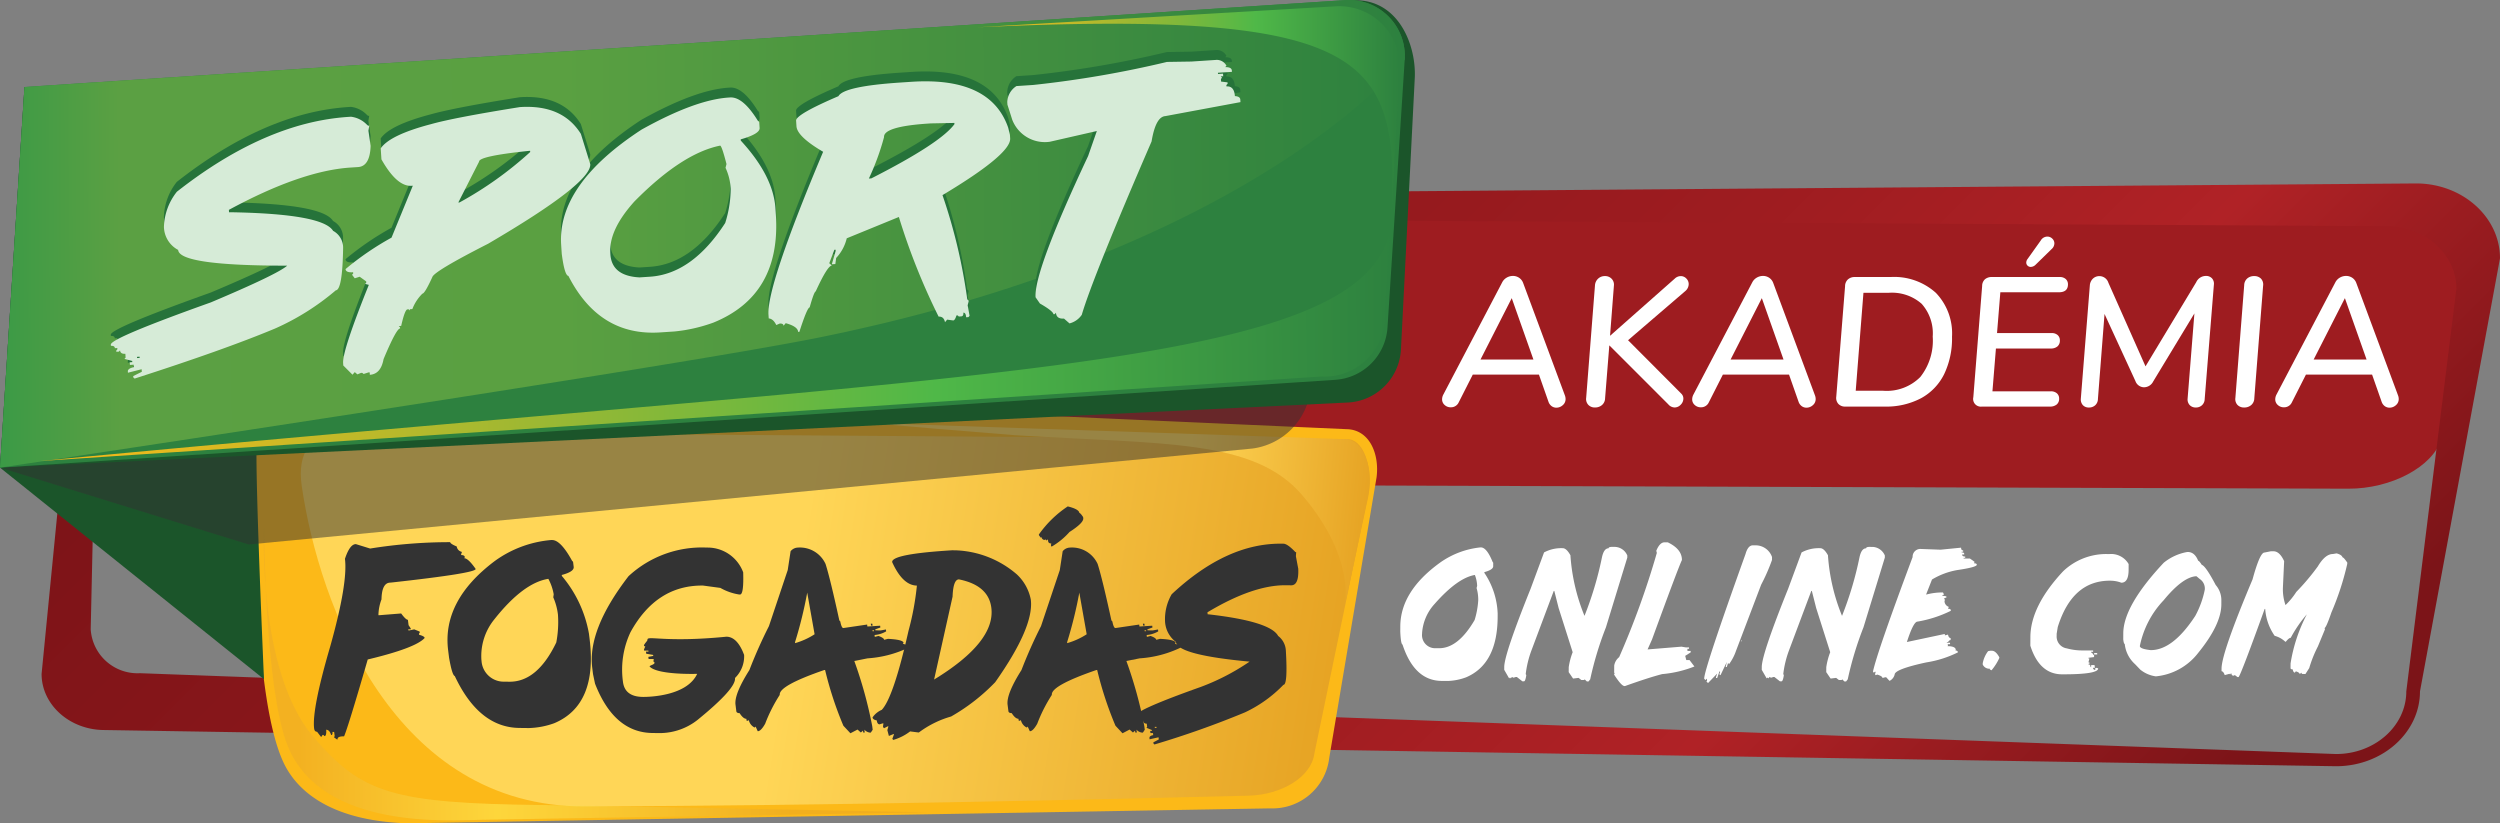 <svg xmlns="http://www.w3.org/2000/svg" xmlns:xlink="http://www.w3.org/1999/xlink" viewBox="0 0 221.418 72.919"><rect x="0" y="0" width="221.418" height="72.919" fill="#808080" stroke="none"/><defs><linearGradient id="af721334-b482-4614-91b4-a42893d2d92f" x1="48.876" y1="-22.711" x2="174.837" y2="103.251" gradientUnits="userSpaceOnUse"><stop offset="0" stop-color="#771216"/><stop offset="0.587" stop-color="#9e1c20"/><stop offset="0.754" stop-color="#b02226"/><stop offset="0.951" stop-color="#7c1418"/></linearGradient><linearGradient id="b2ac9fcb-57a3-469b-acd9-fc475ec13503" x1="66.203" y1="145.125" x2="161.065" y2="145.125" gradientTransform="matrix(0.996, 0.031, -0.159, 1, -18.067, -93.876)" gradientUnits="userSpaceOnUse"><stop offset="0.477" stop-color="#ffd657"/><stop offset="1" stop-color="#e6a323"/></linearGradient><linearGradient id="bf1ccdc0-fbb0-4cfd-88ad-84fcf1b74011" x1="123.073" y1="-45.416" x2="167.457" y2="-45.416" gradientTransform="matrix(1.004, -0.033, -0.095, 0.999, -51.238, 95.835)" gradientUnits="userSpaceOnUse"><stop offset="0.634" stop-color="#ffd657"/><stop offset="1" stop-color="#e6a323"/></linearGradient><linearGradient id="e4d82423-1c43-49a3-b816-88d1f326f332" x1="23.363" y1="59.71" x2="82.233" y2="59.71" gradientUnits="userSpaceOnUse"><stop offset="0.048" stop-color="#eaa929"/><stop offset="0.351" stop-color="#fff45f"/><stop offset="0.79" stop-color="#e8a725"/><stop offset="1" stop-color="#e6a323"/></linearGradient><linearGradient id="eebb9e54-e0b7-4ed8-9307-057b316af5eb" x1="6.303" y1="133.744" x2="130.9" y2="133.744" gradientTransform="translate(-7.043 -112.718) rotate(-0.275)" gradientUnits="userSpaceOnUse"><stop offset="0" stop-color="#3b9a46"/><stop offset="0.086" stop-color="#5ba043"/><stop offset="0.401" stop-color="#5aa041"/><stop offset="1" stop-color="#2d813f"/></linearGradient><linearGradient id="ee4f1298-757b-4a22-a6ea-da972ba2c5b6" x1="93.02" y1="123.864" x2="130.429" y2="123.864" gradientTransform="translate(-7.043 -112.718) rotate(-0.275)" gradientUnits="userSpaceOnUse"><stop offset="0" stop-color="#fcb918"/><stop offset="0.661" stop-color="#4fb848"/><stop offset="1" stop-color="#2d813f"/></linearGradient><linearGradient id="f0312758-8d89-4899-a364-2f078a5a8174" x1="9.835" y1="-539.461" x2="129.719" y2="-539.461" gradientTransform="matrix(1, -0.005, -0.005, -1, -8.948, -509.709)" xlink:href="#ee4f1298-757b-4a22-a6ea-da972ba2c5b6"/></defs><g id="a70f8749-cf03-4e25-94f3-b77093a8a8ca" data-name="Layer 2"><g id="e34e0d53-99e4-4e18-b1c4-eb2d52e08cc3" data-name="Layer 2"><path d="M131.106,48.483h.055q.516.001,1.037,1.286l.052.07-.001.316q-.002.302-.784.518v.063a6.87,6.87,0,0,1,1.179,3.601l-.001.322q-.024,4.152-2.798,5.33a5.086,5.086,0,0,1-1.567.32l-.576-.002q-2.433-.006-3.485-3.221c-.101-.029-.168-.415-.2-1.158l.003-.456q.018-3.114,3.527-5.645A7.496,7.496,0,0,1,131.106,48.483Zm-5.156,7.577-.001.064a1.161,1.161,0,0,0,1.09,1.286l.418.001q1.687.005,3.146-2.497a7.441,7.441,0,0,0,.32-1.739,3.629,3.629,0,0,0-.147-1.094l.051-.19a2.977,2.977,0,0,0-.201-.968q-1.539.261-3.566,2.565A4.241,4.241,0,0,0,125.95,56.059Z" fill="#fff"/><path d="M142.712,48.436l.342.001a1.235,1.235,0,0,1,1.071.761l-.001.19-1.891,6.174a29.797,29.797,0,0,0-1.394,4.605l-.148.19-.147-.001-.195-.19-.048.062h-.245l-.244-.19-.489.061-.388-.569.003-.443a6.143,6.143,0,0,1,.349-1.324l-1.243-3.909-.384-1.517h-.048l-1.984,5.291a9.019,9.019,0,0,0-.5,2.082l.047.063v.063c-.055.337-.121.506-.197.506L134.832,60.341l-.486-.38-.097-.001-.197.063-.145-.064-.1.126-.048-.063h-.049l-.049.063-.436-.759.001-.253q.006-1.136,2.336-6.93l1.19-3.216a3.222,3.222,0,0,1,1.658-.375c.221,0,.449.212.682.633v.063a17.22,17.22,0,0,0,1.242,5.298,30.52,30.52,0,0,0,1.543-5.165c.115-.547.31-.82.59-.82C142.468,48.488,142.549,48.446,142.712,48.436Z" fill="#fff"/><path d="M147.423,48.032l.288.001q1.257.6,1.253,1.567-.33.686-2.651,7.042l-.392.876,3-.245.385.064.288.001-.001.126h-.141v.189h.288l-.001.127-.484.308.095.371.288.001.432.569a10.087,10.087,0,0,1-2.856.674q-1.207.313-3.29,1.058h-.049q-.266,0-.913-1.005v-.063l.049-.056-.048-.063.003-.624a1.2,1.2,0,0,1,.438-.749,73.84,73.84,0,0,0,3.337-9.229l-.048-.19C146.897,48.281,147.142,48.032,147.423,48.032Z" fill="#fff"/><path d="M155.249,48.298l.298.001A1.536,1.536,0,0,1,156.943,49.334l-.001.259a16.489,16.489,0,0,1-.962,2.194l-2.232,5.872a4.389,4.389,0,0,1-.609,1.162l-.049-.07h-.048l-.105.323-.097-.001.1-.448-.554,1.162h-.049l-.049-.063.001-.07.049-.063v-.126h-.049l-.203.581h-.104v-.07l.107-.323-.81.84-.145-.127.049-.07.001-.19-.153.127-.096-.127q.004-.848,3.661-11.038C154.74,48.555,154.959,48.298,155.249,48.298Zm-1.007,8.4-.001.106.044.001.001-.106Z" fill="#fff"/><path d="M165.522,48.437l.342.001a1.234,1.234,0,0,1,1.071.76l-.001.19-1.891,6.174a29.768,29.768,0,0,0-1.394,4.605l-.148.189h-.147l-.195-.191-.048.063-.245-.001-.244-.189-.489.061-.388-.569.003-.443a6.13,6.13,0,0,1,.349-1.324l-1.243-3.91-.384-1.516h-.048l-1.984,5.291a9.019,9.019,0,0,0-.5,2.082l.047.063v.063c-.055.337-.121.506-.197.505h-.147L157.156,59.961h-.097l-.197.063-.145-.064-.1.126-.048-.063H156.519l-.049.062L156.034,59.327l.001-.253q.006-1.136,2.336-6.93l1.19-3.217a3.24,3.24,0,0,1,1.658-.375c.221.001.449.213.682.633v.063a17.224,17.224,0,0,0,1.242,5.299,30.52,30.52,0,0,0,1.543-5.165c.115-.547.31-.82.59-.82C165.278,48.487,165.359,48.446,165.522,48.437Z" fill="#fff"/><path d="M173.689,48.505c-.001.159.06.239.184.239l-.001.119h-.141v.063c.156,0,.233.04.233.119l-.001.063h-.184c0,.122.092.182.276.183l-.001.119-.141-.001V49.467l.56.002.422.302-.051.063v.056c.156,0,.235.043.235.127q-.002.218-1.73.472a6.455,6.455,0,0,0-2.237.837l-.522,1.324h.048a5.497,5.497,0,0,1,1.446-.178l.092.182-.141.063-.001.056c.249,0,.374.041.374.12l-.235.126v.056h.092l-.045.182a.55.55,0,0,0,.366.485v.056l-.043.063V53.917c.156.001.232.043.232.127v.056a10.699,10.699,0,0,1-2.944.954q-.364-.001-.943,1.807l3.359-.714v.119h.049l.233-.062q.058.302.232.303l-.001.182c-.076,0-.155.06-.233.182h-.099l-.001.056.283.001v.127l-.233-.001.049.056-.001.063-.049.056q.69.001.742.303l-.043.063c.155.028.232.089.232.183a9.629,9.629,0,0,1-2.802.89q-2.8.604-2.802,1.081a.856.856,0,0,1-.421.539h-.049l-.275-.302h-.097l-.235.062c.001-.103-.153-.205-.46-.303l-.143.056-.048-.056v-.063l.051-.182h-.092l-.051.063h-.043l-.048-.064v-.056q.396-1.787,3.503-10.104a.688.688,0,0,1,.656-.721l1.819.067Z" fill="#fff"/><path d="M176.268,57.634l.152.001q.336,0,.654.577l-.001.07a4.764,4.764,0,0,1-.684,1.078h-.028c-.104-.047-.157-.104-.157-.169l-.027.035h-.028a.636.636,0,0,1-.545-.373v-.106a2.522,2.522,0,0,1,.478-1.078Z" fill="#fff"/><path d="M186.525,49.069l.316.001a1.786,1.786,0,0,1,1.686.887l-.002.53q-.007,1.124-.646,1.122a2.789,2.789,0,0,0-1.001-.179q-3.352-.009-4.629,4.109l-.096.592-.001.177a1.061,1.061,0,0,0,.907,1.119,5.205,5.205,0,0,0,1.503.18l.821.002v.12l-.186-.001-.001.057c.071.001.147.079.228.234h.044l-.001.177-.499.063v.057h.089l-.091.353h.089v.12h-.089v.057c.121,0,.18.078.179.234l.094.001-.048-.058v-.057l.049-.062h.273v.119l.042.058-.043.062h-.137v.057l.086.119.137.001-.043-.063v-.057l.138-.057.137.058q-.004.53-3.194.522-2.012-.004-2.815-2.537l.005-.77q.014-2.732,2.904-5.824A5.526,5.526,0,0,1,186.525,49.069Zm-1.055,8.773.273.001v.12l-.273-.001Z" fill="#fff"/><path d="M193.722,48.888h.046q.604.001.918.774c.071.015.177.135.316.361q.354.111,1.238,1.79a2.044,2.044,0,0,1,.499,1.31l-.001.419q-.01,1.773-2.05,4.282a5.372,5.372,0,0,1-3.753,2.079,2.778,2.778,0,0,1-1.38-.599l-.458-.479a2.778,2.778,0,0,1-.914-1.789c-.06-.01-.105-.15-.133-.419l.003-.537q.013-2.434,3.586-6.242A4.567,4.567,0,0,1,193.722,48.888Zm-4.202,8.328c0,.172.321.292.967.363q1.957.005,3.94-3.027a8.239,8.239,0,0,0,.844-2.322,1.012,1.012,0,0,0-.455-.956l-.279-.237h-.046q-1.188.086-2.868,2.133A8.237,8.237,0,0,0,189.52,57.217Z" fill="#fff"/><path d="M201.123,48.824l.236.001q.541.001.941.872l-.108,2.32a4.305,4.305,0,0,0,.228,1.573,6.204,6.204,0,0,0,.957-1.165,20.574,20.574,0,0,0,1.904-2.258q.657-1.101,1.336-1.099l.331-.057c.308.086.481.202.52.349.07.001.21.155.423.465l-.001.116a24.597,24.597,0,0,1-1.401,4.296q-.476,1.392-.623,1.391l.048.059-.001.058-.623,1.507a10.782,10.782,0,0,0-.768,1.919l-.334.521-.33-.001v-.116l-.19.116c0-.086-.111-.164-.33-.233l-.095.117c-.088-.014-.15-.111-.187-.291-.126,0-.19-.039-.19-.117l.003-.406a14.098,14.098,0,0,1,1.444-4.354,11.372,11.372,0,0,0-1.431,2.084c-.104,0-.25.117-.433.347h-.046a2.184,2.184,0,0,0-.942-.524,4.715,4.715,0,0,1-.838-2.381h-.048q-2.098,5.81-2.31,6.035h-.094l-.235-.175-.142.059-.048-.059-.048.058-.093-.232-.095.116-.046-.058-.427.114c-.068-.21-.162-.326-.281-.348l.001-.232q.008-1.393,2.746-7.897.648-2.377,1.053-2.376Z" fill="#fff"/><path d="M207.976,43.282,68.748,42.835,78.022,17.971l136.092.446c3.811.019,6.296,2.021,5.551,4.473l-3.438,15.987C215.481,41.329,211.787,43.301,207.976,43.282Z" fill="#9e1c20"/><path d="M206.9,67.863,9.258,64.657c-3.074,0-5.575-2.231-5.575-4.973l4.004-40.813A1.104,1.104,0,0,1,8.847,17.837l205.14-1.59c4.098,0,7.431,2.973,7.431,6.628l-7.087,38.361C214.332,64.89,210.998,67.863,206.9,67.863ZM8.847,18.918,8.034,55.732A4.152,4.152,0,0,0,12.396,59.623L206.9,66.782c3.429,0,6.219-2.488,6.219-5.546l4.435-35.659c0-3.058-2.79-5.546-6.219-5.546Z" fill="url(#af721334-b482-4614-91b4-a42893d2d92f)"/><path d="M36.096,72.919c-7.258-.228-9.985-3.222-10.998-5.41-2.574-5.554-2.599-20.465-2.491-28.383.037-2.706,1.459-5.281,4.177-5.241l92.47,4.125c2.051.03,2.93,2.209,2.665,4.265L117.726,67.132a5.058,5.058,0,0,1-5.224,4.463Z" fill="#fcb918"/><path d="M51.785,71.423c-16.851.051-23.511-17.689-25.062-28.389-.422-2.912.779-4.805,3.791-4.76l88.74.625c1.422-.118,2.34,2.295,1.955,4.753l-4.798,23.086c-.272,2.113-2.963,3.658-5.805,3.732C96.805,70.825,72.993,71.358,51.785,71.423Z" fill="url(#b2ac9fcb-57a3-469b-acd9-fc475ec13503)"/><path d="M119.047,53.884s1.247-4.216-3.709-10.025c-4.266-5-12.219-4.497-25.457-5.316-.726-.045-13.158-1.068-12.421-1.066l41.794,1.421c.913.03,2.577,1.718,1.925,5.109Z" fill="url(#bf1ccdc0-fbb0-4cfd-88ad-84fcf1b74011)"/><path d="M23.386,46.761s-.602,12.672,4.354,18.481c4.266,5,6.936,5.899,20.198,6.057,5.38.064,34.296.652,34.296.652s-28.965.474-39.508.652c-2.843.048-14.231.948-17.252-6.56C23.449,61.01,23.386,46.761,23.386,46.761Z" opacity="0.5" fill="url(#e4d82423-1c43-49a3-b816-88d1f326f332)"/><path d="M23.38,60.154,0,41.416,2.167,7.703,25.436,23.532a63.558,63.558,0,0,0-2.708,15.95C22.61,42.739,23.38,60.154,23.38,60.154Z" fill="#1b552a"/><path d="M22.017,48.224,0,41.416,2.167,7.703,117.408,13.117l-1.309,21.066a5.964,5.964,0,0,1-5.183,5.544Z" fill="#333" opacity="0.5"/><path d="M119.448,35.647,0,41.416,3.051,9.45,119.851.03c4.002-.165,5.638,4.008,5.445,6.998l-1.221,23.985A4.963,4.963,0,0,1,119.448,35.647Z" fill="#1b552a"/><path d="M118.261,33.639,0,41.416,2.167,7.703,119.134.011a4.963,4.963,0,0,1,5.278,5.271l-1.525,23.723A4.963,4.963,0,0,1,118.261,33.639Z" fill="#2d813f"/><path d="M0,41.416,2.167,7.703,119.134.011a4.963,4.963,0,0,1,5.278,5.271s-12.971,16.695-51.797,24.596C59.991,32.446,0,41.416,0,41.416Z" fill="url(#eebb9e54-e0b7-4ed8-9307-057b316af5eb)"/><path d="M30.851,9.479l.229-.015a2.355,2.355,0,0,1,1.4.694l.116.101.108-.007-.079.453.197,1.342q-.062,1.806-1.11,1.875l-.674.044q-4.383.289-10.77,3.747l.014.217.109-.007q8.184.137,9.106,1.648a1.68,1.68,0,0,1,.887,1.526q-.058,3.705-.648,3.743a22.038,22.038,0,0,1-5.4,3.392q-4.508,1.882-12.418,4.423l-.116-.101-.008-.12.761-.377-.015-.229-1.213.31-.008-.12q-.017-.253.532-.374l-.014-.217-.337.022-.015-.229.229-.015-.007-.109-.689-.184.102-.115-.022-.337q-.446.029-.468-.307l-.101.115-.229.015-.007-.108.101-.116-.007-.109-.217.014q-.015-.228-.352-.207l-.007-.108Q9.772,29.083,18.669,25.908,24.552,23.428,25.432,22.656q-9.566.002-9.658-1.395a2.368,2.368,0,0,1-1.26-2.045,5.252,5.252,0,0,1,1.15-3.111Q23.482,9.965,30.851,9.479Zm-18.721,21.25.007.108.229-.015-.007-.108Z" fill="#26733a"/><path d="M46.039,8.61q3.768-.249,5.405,2.377l.83,2.678q.111,1.686-9.041,7.043-4.773,2.431-4.945,2.951-.665,1.458-.882,1.473a3.837,3.837,0,0,0-.89,1.365l-.217.014.007.109L36.192,26.517l-.109.007q-.228.015-.556,1.463l-.217.014.115.102.007.109q-.337.022-1.465,2.72-.24,1.322-1.215,1.386l-.014-.217-.109.007-.426.137-.128-.101-.108.007-.318.13-.231-.202-.202.231-.816-.817-.014-.217q-.072-1.084,2.276-6.923l-.332-.086.101-.116-.007-.108-.571-.41-.438.138-.238-.311.101-.115L31.271,23.238q-.65.043-.671-.282a25.578,25.578,0,0,1,4.073-2.784L36.558,15.573l-.109.007q-1.301.086-2.67-2.34l-.064-.975q.816-1.19,4.454-2.144Q40.247,9.537,46.039,8.61Zm-5.453,8.451.109-.007a32.301,32.301,0,0,0,6.26-4.465l-.007-.108-.108.007q-4.445.462-4.412.956Z" fill="#26733a"/><path d="M64.532,7.764,64.652,7.756q1.144-.076,2.457,2.051l.128.113.036.542q.034.518-1.675,1.005l.007.109q2.878,3.123,3.069,6.001l.037.553q.471,7.129-5.536,9.568a14.129,14.129,0,0,1-3.432.783l-1.276.084q-5.394.356-8.13-5.002-.343-.05-.589-1.957l-.052-.782q-.353-5.347,7.113-10.217Q61.558,7.961,64.532,7.764ZM54.049,21.541l.007.108q.126,1.914,2.578,2.043l.927-.061q3.745-.247,6.664-4.757a10.256,10.256,0,0,0,.489-3.032,5.061,5.061,0,0,0-.461-1.857l.087-.332q-.423-1.642-.567-1.632-3.377.683-7.582,4.939Q53.913,19.482,54.049,21.541Z" fill="#26733a"/><path d="M79.762,6.433l.939-.062q7.02-.463,8.589,4.064l.15.631.021.313q.091,1.384-5.993,5.027a48.451,48.451,0,0,1,2.193,9.228l.116.102.006.096-.087.332.171.932-.102.115-.204.013q-.028-.421-.244-.407.021.313-.185.327l-.217.014-.104-.102-.108.007q-.129.432-.285.442l-.537-.074-.191.23q-.107-.525-.565-.495a57.968,57.968,0,0,1-3.521-8.826l-4.616,1.889a3.835,3.835,0,0,1-.938,1.743l-.073.537-.313.021.345-1.184-.007-.109-.108.007-.453,1.191.231.202q-.398.026-1.433,2.296-.143.021-.535,1.414-.217.014-.91,2.164l-.108.007q-.032-.481-1.103-.774l-.191.23q-.014-.217-.339-.195l-.306.129q-.267-.551-.668-.585l-.021-.325Q67.892,24.461,72.899,12.569q-2.302-1.347-2.362-2.262l-.034-.518q.048-.56,3.752-2.146Q74.729,6.765,79.762,6.433Zm-2.813,8.506.217-.014q6.119-3.113,7.362-4.803l-.007-.108L82.42,10.054l-.204.013q-3.986.263-3.924,1.202A22.266,22.266,0,0,1,76.949,14.938Z" fill="#26733a"/><path d="M103.35,4.609l2.163-.034,2.155-.142a.961.961,0,0,1,.953.517l-.113.117c.379-.001.575.099.588.299l.008.121-1.24.082.007.108.445-.029.015.229-.217.014.116.114-.101.115.015.229.573.071.008.12-.113.117.008.12q.686-.045.746.858.462.031.48.307l.015.229-6.654,1.238q-.855.056-1.218,2.245-5.226,12.076-6.182,15.355a1.878,1.878,0,0,1-1.087.761l-.488-.427q-.675.045-.712-.521l-.112.128-.109.007q-.043-.287-1.199-.948l-.387-.555q-.151-2.287,4.652-12.509l.773-2.215-4.17.952a3.097,3.097,0,0,1-3.321-1.946l-.427-1.338-.015-.229A1.746,1.746,0,0,1,90.019,6.747l1.481-.098A92.981,92.981,0,0,0,103.35,4.609Z" fill="#26733a"/><path d="M29.501,20.445q-.923-1.511-9.106-1.648l-.109.007-.014-.217q6.387-3.458,10.77-3.747l.674-.044q1.048-.069,1.11-1.875l-.197-1.342.079-.453-.108.007-.116-.101a2.354,2.354,0,0,0-1.4-.694l-.229.015q-7.369.486-15.187,6.626a5.253,5.253,0,0,0-1.149,3.111,2.367,2.367,0,0,0,1.26,2.045q.092,1.397,9.658,1.395-.881.771-6.763,3.252-8.897,3.175-8.859,3.741l.007.108q.337-.022.352.207l.217-.014.007.109-.101.116.007.108.229-.015.101-.115q.022.337.469.307l.022.337-.102.115.689.184.007.109-.229.015.015.229.337-.022.014.217q-.549.121-.532.374l.008.12,1.213-.31.015.229-.761.377.008.12.116.102q7.91-2.542,12.418-4.424a22.039,22.039,0,0,0,5.4-3.392q.59-.039.648-3.743A1.68,1.68,0,0,0,29.501,20.445ZM12.141,31.713l-.007-.108.229-.015.007.108Zm40.137-17.173-.83-2.678Q49.812,9.236,46.043,9.485q-5.792.926-7.87,1.511-3.638.954-4.454,2.144l.064.975q1.369,2.426,2.67,2.34l.109-.007-1.886,4.599A25.566,25.566,0,0,0,30.604,23.831q.022.325.671.282l.007.109-.101.115.238.311.438-.138.572.41.007.108-.102.116.332.086q-2.347,5.839-2.276,6.923l.014.217.816.817.202-.231.231.202.318-.13.108-.007.128.101.426-.137.109-.007.014.217q.975-.064,1.215-1.386,1.127-2.698,1.465-2.72l-.007-.109-.115-.102.217-.014q.328-1.448.556-1.463l.109-.007.115.102-.007-.109.217-.014a3.836,3.836,0,0,1,.89-1.365q.217-.014.882-1.473.171-.52,4.945-2.951Q52.389,16.226,52.278,14.54ZM40.699,17.929l-.109.007L42.431,14.319q-.033-.493,4.412-.956l.108-.007.007.108A32.303,32.303,0,0,1,40.699,17.929ZM68.715,19.006l-.037-.553q-.19-2.878-3.069-6.001l-.007-.109q1.709-.488,1.675-1.005l-.036-.542-.128-.113Q65.8,8.557,64.656,8.631l-.12.008q-2.974.196-7.721,2.844-7.467,4.871-7.114,10.217l.052.782q.247,1.907.589,1.957,2.735,5.359,8.13,5.002l1.276-.084a14.127,14.127,0,0,0,3.432-.783Q69.185,26.134,68.715,19.006Zm-4.486.744q-2.92,4.51-6.664,4.757l-.927.061q-2.452-.128-2.578-2.043l-.007-.108q-.136-2.059,2.141-4.58,4.205-4.255,7.583-4.939.145-.01.567,1.632l-.086.332a5.064,5.064,0,0,1,.46,1.857A10.263,10.263,0,0,1,64.229,19.75ZM89.294,11.31q-1.568-4.528-8.589-4.064l-.939.062q-5.032.332-5.507,1.21-3.705,1.587-3.752,2.146l.034.518q.06.915,2.362,2.262Q67.896,25.337,68.063,27.877l.021.325q.401.034.668.585l.306-.129q.325-.022.339.195l.191-.23q1.07.292,1.103.774l.108-.007q.693-2.15.91-2.164.392-1.393.535-1.414,1.036-2.27,1.433-2.296l-.231-.202.453-1.191.108-.007.007.109L73.67,23.407l.313-.021.073-.537a3.835,3.835,0,0,0,.938-1.743l4.616-1.889a57.935,57.935,0,0,0,3.521,8.826q.458-.03.565.495l.191-.23.537.074q.157-.01.285-.443l.108-.007.104.102.217-.014c.136-.009.198-.118.184-.327q.217-.014.245.407l.204-.013.102-.115-.171-.932.087-.332-.006-.096-.116-.102a48.468,48.468,0,0,0-2.193-9.228q6.084-3.642,5.993-5.027l-.021-.313ZM77.171,15.799l-.217.014a22.255,22.255,0,0,0,1.343-3.668q-.062-.939,3.924-1.202l.204-.014,2.101-.042.007.108Q83.29,12.687,77.171,15.799ZM109.85,8.817q-.018-.277-.48-.307-.06-.903-.746-.858l-.008-.12.113-.117-.008-.12-.573-.071-.015-.229.101-.115-.116-.114.217-.014-.015-.229-.445.029-.007-.108L109.108,6.363,109.1,6.242c-.013-.2-.209-.301-.588-.299l.113-.117a.961.961,0,0,0-.953-.517l-2.155.142-2.163.034a92.977,92.977,0,0,1-11.85,2.04l-1.48.098a1.746,1.746,0,0,0-.813,1.42l.015.229.427,1.338a3.096,3.096,0,0,0,3.321,1.946l4.17-.952-.773,2.215Q91.566,24.04,91.717,26.328l.387.555q1.156.66,1.199.948l.109-.007.112-.128q.037.565.711.521l.488.427a1.878,1.878,0,0,0,1.087-.761q.957-3.28,6.182-15.355.363-2.188,1.218-2.245l6.654-1.238Z" fill="#d6ebd7"/><path d="M123.164,20.518l.781-14.289a5.337,5.337,0,0,0-5.676-5.668L86.53,2.42C122.443.761,124.031,5.449,123.164,20.518Z" fill="url(#ee4f1298-757b-4a22-a6ea-da972ba2c5b6)"/><path d="M123.285,17.99l-.644,9.635a5.337,5.337,0,0,1-5.621,5.722L3.529,40.834C91.405,32.407,124.296,33.05,123.285,17.99Z" fill="url(#f0312758-8d89-4899-a364-2f078a5a8174)"/><path d="M39.871,48.018q.019.149.582.383a.552.552,0,0,0,.434.47l.012.099-.061.089.012.099q.296.004.319.192l-.061.088q.359.004,1.02.952.047.376-7.544,1.212-.767-.009-.796,1.483a4.139,4.139,0,0,0-.272,1.401l.072.001,1.942-.154q.412.559.597.562l.059.475.186.279.011.089-.223-.003.012.099.072.001.442-.094.479.194.012.099-.069.088.012.099c.313.083.476.178.489.283q-.797.89-5.041,1.905-1.746,6.02-2.095,6.807-.607-.008-.573.269l-.072-.001-.255-.191.069-.088-.047-.377-.152-.002c.023.185-.016.277-.117.276-.092-.311-.239-.468-.441-.47l.011.089q.012.475-.164.473L28.65,65.093l-.08-.001-.128.186-.361-.469c-.149-.002-.236-.098-.259-.29q-.21-1.684,1.429-7.279,1.568-5.596,1.3-7.746.434-1.309.97-1.302l1.261.391A44.269,44.269,0,0,1,39.871,48.018Z" fill="#333"/><path d="M48.824,47.828l.08.001q.76.009,1.759,1.83l.092.1.055.446q.053.426-1.058.719l.011.089a10.822,10.822,0,0,1,2.397,5.102l.057.455q.73,5.862-3.135,7.485a7.151,7.151,0,0,1-2.243.427l-.846-.01q-3.577-.044-5.716-4.599-.231-.062-.507-1.637l-.08-.643q-.547-4.397,4.149-7.918A9.929,9.929,0,0,1,48.824,47.828ZM42.637,58.449l.011.089a1.968,1.968,0,0,0,1.839,1.832l.615.008q2.483.031,4.167-3.478a9.672,9.672,0,0,0,.149-2.45,5.476,5.476,0,0,0-.416-1.548l.038-.266a4.532,4.532,0,0,0-.474-1.37q-2.213.348-4.77,3.57A5.154,5.154,0,0,0,42.637,58.449Z" fill="#333"/><path d="M62.526,48.494l.232.003a3.362,3.362,0,0,1,3.064,2.193q.062,1.969-.281,1.964l-.08-.001a4.863,4.863,0,0,1-1.66-.584l-1.532-.207q-4.129-.051-6.43,4.133a7.798,7.798,0,0,0-.665,4.391q.164,1.317,1.754,1.337c.639.008,3.916-.094,4.819-2.042,0,0-3.46.114-4.198-.635-.122-.124.732-.214.294-.49l.061-.088-.012-.099-.447-.005-.024-.188.436-.084-.011-.089-.611-.106-.024-.188.223.003-.011-.089-.375-.005-.012-.099.117-.275c-.357-.005.207-.454.191-.579-.052-.416,1.49.268,6.996-.276q.87.011,1.448,1.323l.116.288a2.672,2.672,0,0,1-.806,2.046q.115.921-3.31,3.707a5.427,5.427,0,0,1-3.329,1.175l-.679-.008q-3.394-.042-5.081-4.374l-.177-.843-.07-.565q-.421-3.386,3.216-8.107A9.564,9.564,0,0,1,62.526,48.494Z" fill="#333"/><path d="M70.585,48.504a2.498,2.498,0,0,1,2.532,1.445q.404,1.26,1.22,4.998l.083.09q.114.585.272.587l2.107-.31.021.168.072.001,1.06-.066.02.159-.45.162.011.089.471.006.46-.083.021.168a2.398,2.398,0,0,1-1.028.323l.021.168.324-.085q.484.174.506.342l.332-.085q1.347.066,1.384.353l-.063.078.493.174.021.168a9.819,9.819,0,0,1-3.637.954l-1.175.233a38.18,38.18,0,0,1,1.587,5.764l.041.327-.168.255-.072-.001a.779.779,0,0,1-.496-.264l.032.258-.135-.002-.021-.168-.187.166-.295-.261-.629.329-.625-.67a31.635,31.635,0,0,1-1.619-4.934l-.064-.001q-4.052,1.393-3.951,2.205a13.609,13.609,0,0,0-1.293,2.555q-.38.668-.659.664l-.188-.418-.054.078-.064-.001A.989.989,0,0,1,66.313,63.756l-.054.079-.135-.002-.021-.169q-.28-.004-.597-.502-.271-.004-.292-.172l-.073-.584q-.116-.931,1.23-3.06a42.248,42.248,0,0,1,1.732-3.893l1.663-4.963.255-1.668A.857.857,0,0,1,70.585,48.504Zm-.172,8.377.01.079a6.404,6.404,0,0,0,1.724-.785L71.493,52.49A37.817,37.817,0,0,1,70.412,56.881Zm6.712-1.643.136.002.021.168-.136-.002Zm.144.585.01.079.136.002-.01-.079Z" fill="#333"/><path d="M84.334,48.737l.351.005a8.753,8.753,0,0,1,5.367,2.123,4.13,4.13,0,0,1,1.244,2.24q.301,2.416-3.155,7.317a17.319,17.319,0,0,1-3.904,3.037,8.743,8.743,0,0,0-2.861,1.418l-.77-.098a4.455,4.455,0,0,1-1.493.753l-.083-.09.155-.423-.064-.001-.395.164-.136-.516.094-.335-.064-.001-.322.164-.083-.09-.01-.079.04-.257-.072-.001-.269.085c-.139-.002-.222-.118-.251-.349q-.351-.064-.375-.262a1.891,1.891,0,0,1,.818-.672q1.042-1.104,2.366-6.99a24.469,24.469,0,0,0,.745-4.015q-1.254-.016-2.188-2.073Q78.929,49.066,84.334,48.737Zm-1.604,11.449q5.447-3.324,5.07-6.354-.248-1.99-2.865-2.517-.511-.006-.568,1.525Z" fill="#333"/><path d="M94.683,48.504a2.498,2.498,0,0,1,2.532,1.445q.404,1.26,1.22,4.998l.083.09q.114.585.272.587l2.107-.31.021.168.072.001,1.06-.066.02.159-.45.162.011.089.471.006.46-.083.021.168a2.398,2.398,0,0,1-1.028.323l.021.168.324-.085q.484.174.506.342l.332-.085q1.347.066,1.384.353l-.063.078.493.174.021.168a9.819,9.819,0,0,1-3.637.954l-1.175.233a38.18,38.18,0,0,1,1.587,5.764l.041.327-.168.255-.072-.001a.779.779,0,0,1-.496-.264l.032.258-.135-.002-.021-.168-.187.166-.295-.261-.629.329-.625-.67a31.635,31.635,0,0,1-1.619-4.934l-.064-.001q-4.052,1.393-3.951,2.205a13.609,13.609,0,0,0-1.293,2.555q-.38.668-.659.664l-.188-.418-.054.078-.064-.001a.989.989,0,0,1-.489-.669l-.054.079-.135-.002-.021-.169q-.28-.004-.597-.502-.271-.004-.292-.172L89.238,62.407q-.116-.931,1.23-3.06a42.245,42.245,0,0,1,1.732-3.893l1.663-4.963.255-1.668A.857.857,0,0,1,94.683,48.504Zm-.172,8.377.01.079a6.404,6.404,0,0,0,1.724-.785l-.653-3.686A37.817,37.817,0,0,1,94.51,56.881Zm6.712-1.643.136.002.021.168-.136-.002Zm.144.585.01.079.136.002-.01-.079Z" fill="#333"/><path d="M94.568,44.851q.986.24,1.028.576.106.021.334.37l.012.099q.051.406-1.219,1.221a6.442,6.442,0,0,1-1.548,1.276l-.08-.001-.02-.159.034-.049-.007-.05q-.247-.003-.273-.211L92.81,47.766l-.115.108-.093-.11-.034.049-.128-.002a.303.303,0,0,1-.199-.259l-.033.059-.04-0-.153-.209-.007-.06A9.649,9.649,0,0,1,94.568,44.851Z" fill="#333"/><path d="M113.518,48.152l.152.002q.336.004.974.654l.084.09.072.001-.026.365.209,1.11q.065,1.474-.63,1.466l-.448-.006q-2.907-.036-6.966,2.396l.022.178.072.001q5.468.622,6.171,1.916a1.737,1.737,0,0,1,.681,1.304q.177,3.027-.214,3.022a11.546,11.546,0,0,1-3.404,2.44,81.667,81.667,0,0,1-8.025,2.847l-.083-.09-.012-.099.485-.261-.024-.188-.791.178-.012-.099q-.026-.208.333-.273l-.022-.178-.224-.003-.024-.188.152.002-.011-.089-.471-.193.061-.089-.035-.277a.295.295,0,0,1-.329-.281l-.061.089-.152-.002-.011-.089.061-.088-.011-.089-.144-.002q-.024-.188-.247-.191l-.011-.089q-.058-.465,5.691-2.51a20.006,20.006,0,0,0,4.322-2.24q-6.381-.592-6.524-1.742a2.441,2.441,0,0,1-.96-1.752,4.395,4.395,0,0,1,.586-2.475Q108.629,48.092,113.518,48.152ZM102.27,64.376l.011.089.152.002-.011-.089Z" fill="#333"/><path d="M138.659,35.342a.695.695,0,0,1-.252.545.836.836,0,0,1-.562.22.708.708,0,0,1-.415-.13.799.799,0,0,1-.285-.391l-.846-2.409h-5.859l-1.237,2.441a.753.753,0,0,1-.716.456.78.78,0,0,1-.537-.203.658.658,0,0,1-.228-.513.934.934,0,0,1,.098-.391l5.224-9.96a1.025,1.025,0,0,1,.407-.423,1.086,1.086,0,0,1,.537-.146.975.975,0,0,1,.553.163.94.94,0,0,1,.358.456l3.71,9.993A.917.917,0,0,1,138.659,35.342Zm-7.535-3.499h4.687l-1.92-5.436Z" fill="#fff"/><path d="M148.864,24.454a.673.673,0,0,1,.488.211.69.69,0,0,1,.211.504.82.82,0,0,1-.293.603l-5.078,4.361,4.72,4.736a.599.599,0,0,1,.179.439.759.759,0,0,1-.236.537.738.738,0,0,1-.545.244.759.759,0,0,1-.553-.277l-5.224-5.224-.375,4.687a.795.795,0,0,1-.269.594.919.919,0,0,1-.626.22.773.773,0,0,1-.594-.236.757.757,0,0,1-.187-.61l.781-9.977a.88.88,0,0,1,.277-.586.851.851,0,0,1,.602-.228.785.785,0,0,1,.602.244.744.744,0,0,1,.195.602l-.342,4.443,5.729-5.062A.773.773,0,0,1,148.864,24.454Z" fill="#fff"/><path d="M160.809,35.342a.695.695,0,0,1-.252.545.836.836,0,0,1-.562.22.708.708,0,0,1-.415-.13.799.799,0,0,1-.285-.391l-.846-2.409h-5.859l-1.237,2.441a.753.753,0,0,1-.716.456.78.78,0,0,1-.537-.203.658.658,0,0,1-.228-.513.934.934,0,0,1,.098-.391l5.224-9.96a1.025,1.025,0,0,1,.407-.423,1.086,1.086,0,0,1,.537-.146.975.975,0,0,1,.553.163.94.94,0,0,1,.358.456l3.71,9.993A.917.917,0,0,1,160.809,35.342Zm-7.535-3.499h4.687l-1.92-5.436Z" fill="#fff"/><path d="M162.819,35.773a.782.782,0,0,1-.187-.627l.781-9.797a.814.814,0,0,1,.252-.602.878.878,0,0,1,.61-.211H167.433a5.51,5.51,0,0,1,4.02,1.399,5.189,5.189,0,0,1,1.432,3.89,7.285,7.285,0,0,1-.7,3.32,4.887,4.887,0,0,1-2.042,2.124,6.594,6.594,0,0,1-3.231.741h-3.483A.793.793,0,0,1,162.819,35.773Zm3.979-1.164a4.189,4.189,0,0,0,3.279-1.221,5.19,5.19,0,0,0,1.099-3.581,3.931,3.931,0,0,0-.977-2.897,3.979,3.979,0,0,0-2.929-.977h-2.23l-.684,8.675Z" fill="#fff"/><path d="M177.165,25.886l-.293,3.613h4.833a.765.765,0,0,1,.537.179.61.61,0,0,1,.195.472.67.67,0,0,1-.211.529.879.879,0,0,1-.602.187h-4.85l-.309,3.792h5.159a.791.791,0,0,1,.553.179.61.61,0,0,1,.195.472.651.651,0,0,1-.211.513.909.909,0,0,1-.619.187h-6.005a.682.682,0,0,1-.765-.83l.781-9.846a.802.802,0,0,1,.244-.594.896.896,0,0,1,.619-.203h6.005a.766.766,0,0,1,.537.179.612.612,0,0,1,.195.472q0,.699-.814.7Zm2.702-2.246a.395.395,0,0,1-.293-.114.375.375,0,0,1-.114-.277.543.543,0,0,1,.114-.309l1.172-1.644a.681.681,0,0,1,.586-.342.607.607,0,0,1,.431.179.568.568,0,0,1,.187.423.678.678,0,0,1-.244.504l-1.416,1.383A.63.63,0,0,1,179.867,23.64Z" fill="#fff"/><path d="M195.914,24.657a.709.709,0,0,1,.163.562l-.814,10.123a.759.759,0,0,1-.236.545.771.771,0,0,1-.545.204.722.722,0,0,1-.545-.212.733.733,0,0,1-.187-.569l.602-7.552-3.646,6.022a.924.924,0,0,1-.814.521.824.824,0,0,1-.765-.553l-2.734-5.94-.586,7.535a.759.759,0,0,1-.236.545.794.794,0,0,1-.562.204.694.694,0,0,1-.537-.212.752.752,0,0,1-.179-.569l.797-10.025a.919.919,0,0,1,.269-.603.823.823,0,0,1,.594-.228.838.838,0,0,1,.781.586l3.288,7.405,4.492-7.454a.941.941,0,0,1,.846-.553A.704.704,0,0,1,195.914,24.657Z" fill="#fff"/><path d="M198.168,35.863a.757.757,0,0,1-.187-.619l.781-9.977a.81.81,0,0,1,.26-.594.891.891,0,0,1,.619-.22.81.81,0,0,1,.61.228.758.758,0,0,1,.187.619l-.781,9.977a.795.795,0,0,1-.269.594.919.919,0,0,1-.626.22A.788.788,0,0,1,198.168,35.863Z" fill="#fff"/><path d="M212.449,35.342a.695.695,0,0,1-.252.545.836.836,0,0,1-.562.22.708.708,0,0,1-.415-.13.799.799,0,0,1-.285-.391l-.846-2.409h-5.859l-1.237,2.441a.753.753,0,0,1-.716.456.779.779,0,0,1-.537-.203.658.658,0,0,1-.228-.513.934.934,0,0,1,.098-.391l5.224-9.96a1.025,1.025,0,0,1,.407-.423,1.086,1.086,0,0,1,.537-.146.975.975,0,0,1,.553.163.94.94,0,0,1,.358.456l3.71,9.993A.917.917,0,0,1,212.449,35.342Zm-7.535-3.499h4.687l-1.92-5.436Z" fill="#fff"/></g></g></svg>